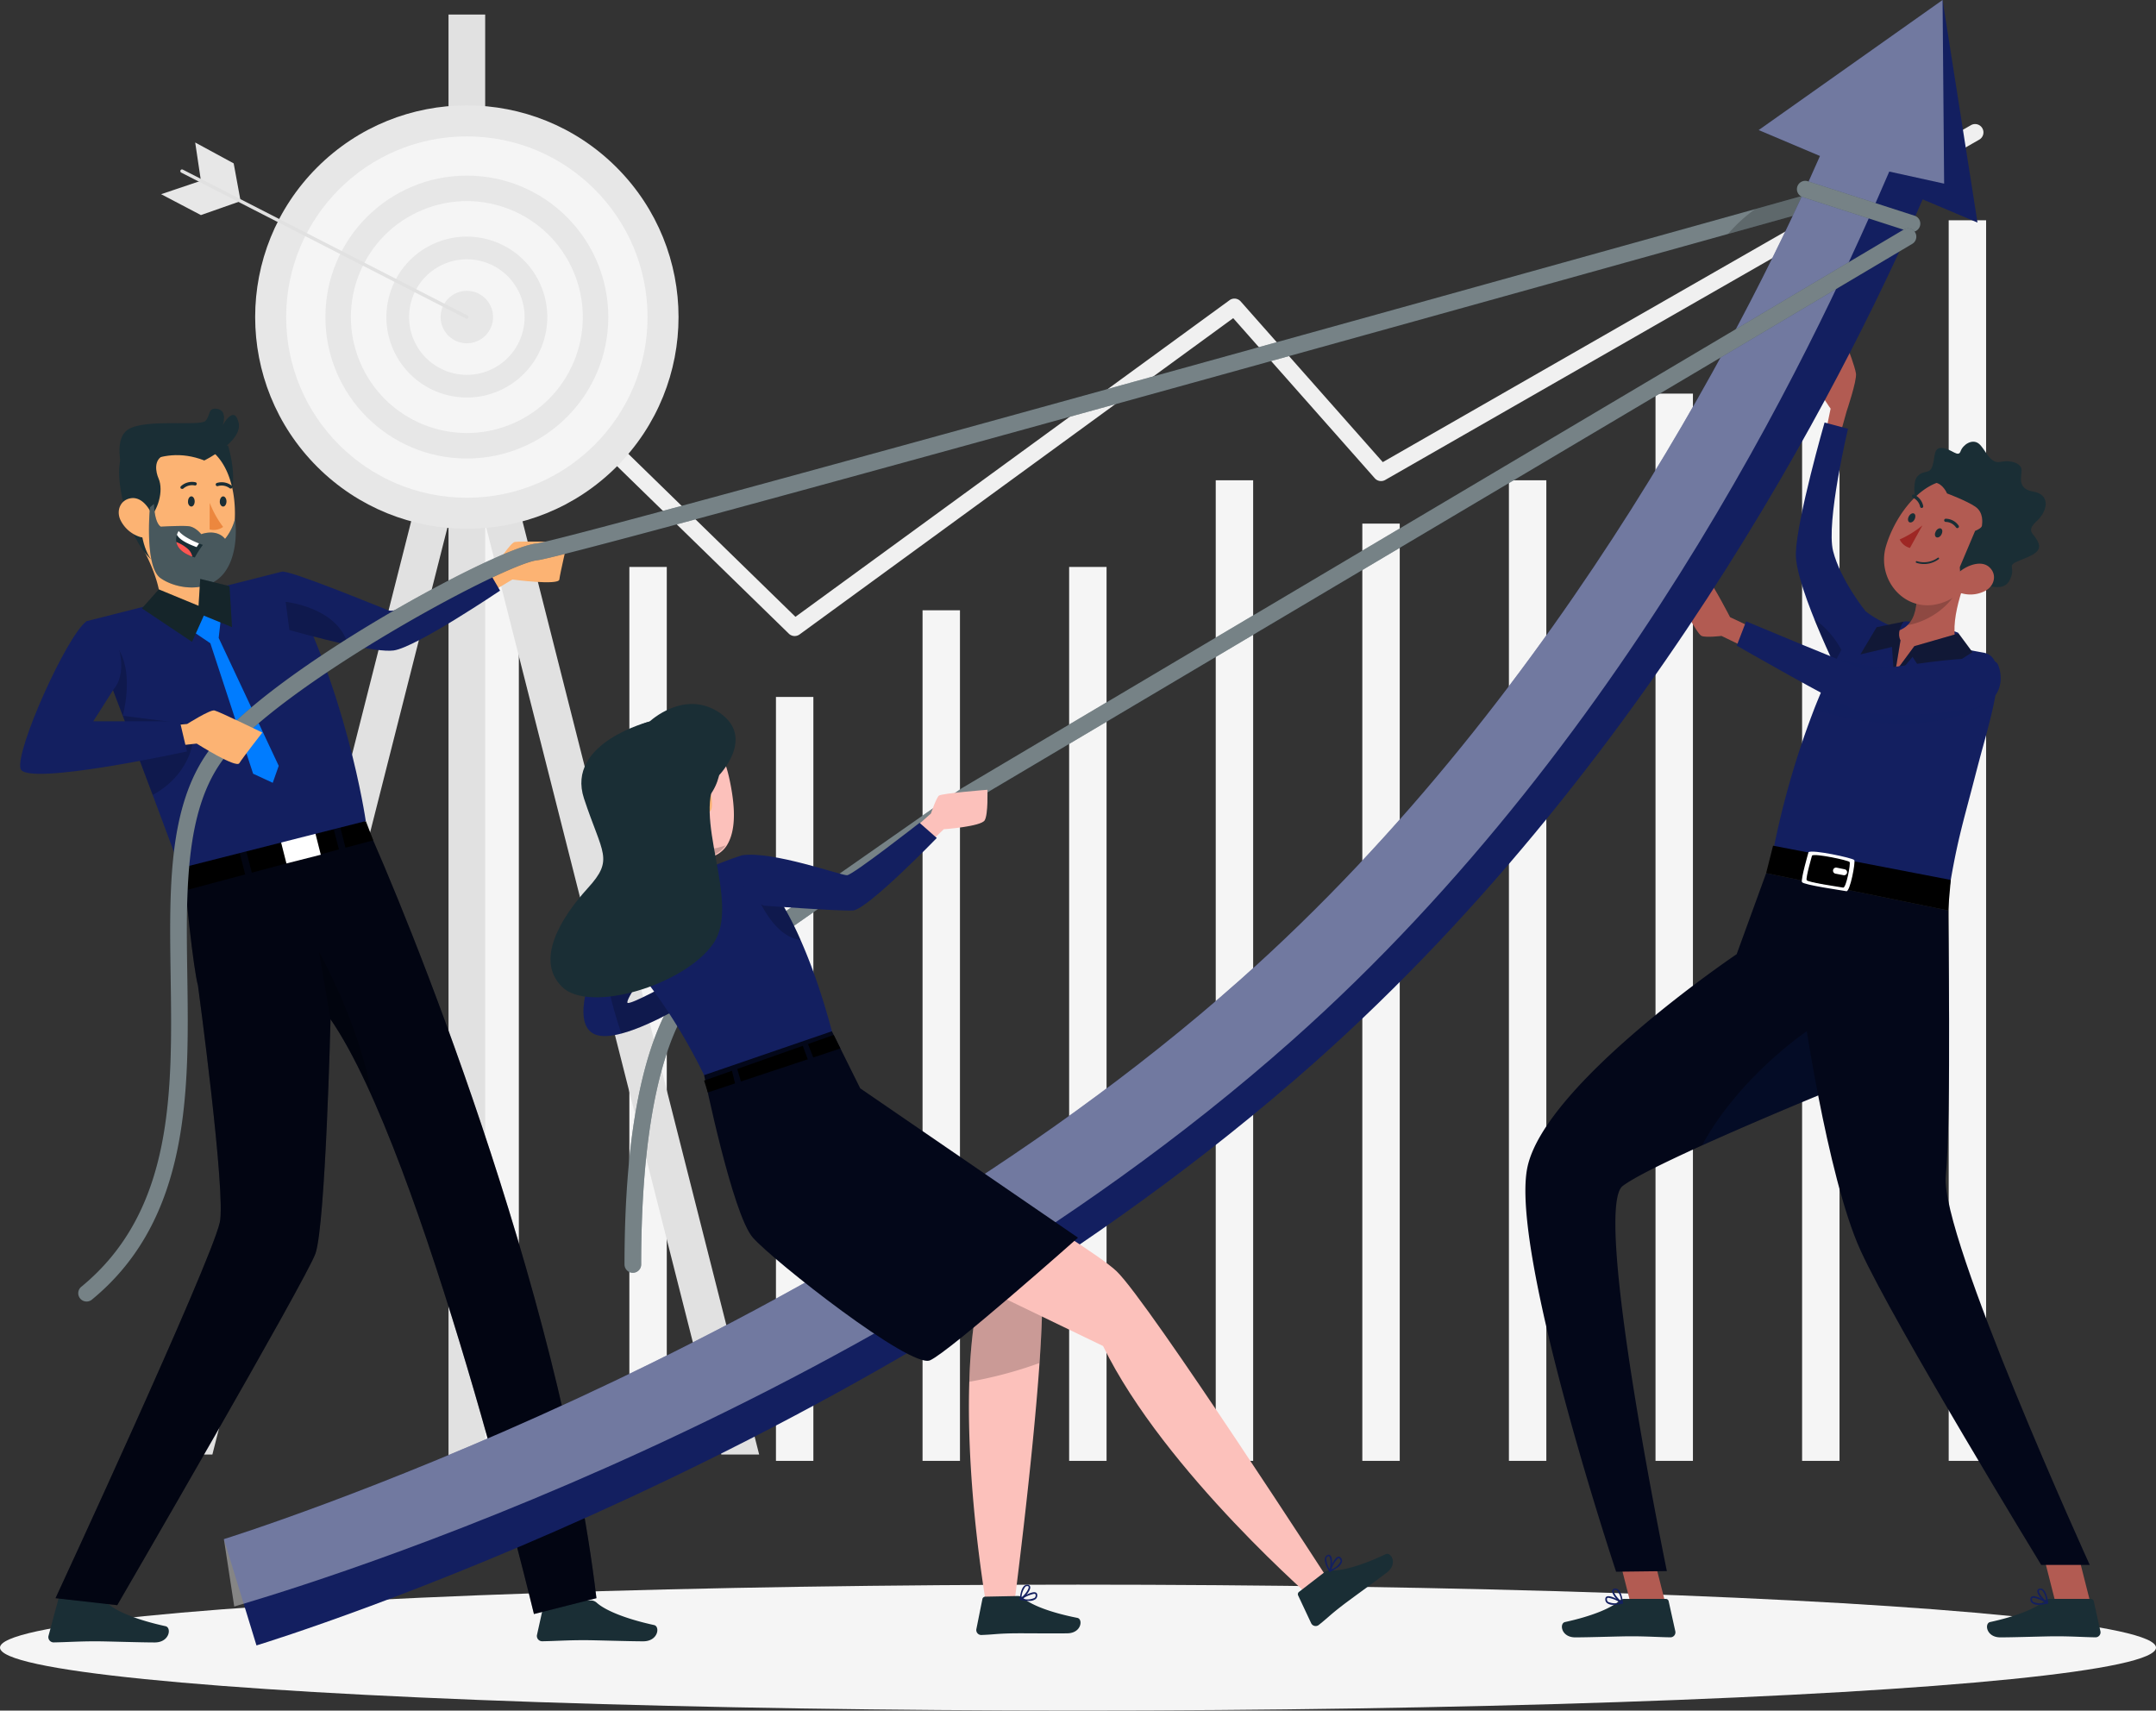 <svg id="b8e88644-6db7-49f9-aef0-d32bf9d4eb87" data-name="Layer 1" xmlns="http://www.w3.org/2000/svg" viewBox="0 0 1280 1015.553"><rect x="0" y="0" width="1280" height="1015.553" fill="#333333" stroke="none"/><defs><style>.aed38c3f-33b3-4e77-8cc8-78fb73ffd819{fill:#f5f5f5;}.f77b6777-03da-4096-8889-339c913bd5ee{fill:#f0f0f0;}.ba031754-4f5d-48a4-ac26-cba7591014e6{fill:#e1e1e1;}.b7a5da32-e3a6-4519-9fd0-d9f22b072111{fill:#e7e7e7;}.adf7a00e-9731-4dda-aa9a-d894f5f9a197{fill:none;stroke:#e1e1e1;stroke-linecap:round;stroke-linejoin:round;stroke-width:2px;}.ed0f4da8-a0a4-4c0d-8175-bf1b84970e23{fill:#fcb373;}.bc94ee4f-440c-4a55-811c-be75ff539230{fill:#1a2e35;}.a31d119b-bd56-40b1-b4cf-8518089f81a8{fill:#030719;}.a71c5eda-ed2f-434b-8ba6-2f87e471c9fe,.ac9fc8c9-1158-4c82-847c-128549b26614,.b0714559-764c-4c69-9855-0086c060515c,.bb27ff01-5c73-4587-b3a2-1943b3c195b9,.bc72f200-bf81-4dd7-9fd7-edf4b8ee5abb{opacity:0.2;}.a71c5eda-ed2f-434b-8ba6-2f87e471c9fe,.ac9fc8c9-1158-4c82-847c-128549b26614,.b002c951-969e-4458-a328-e4f1ab070c35,.bb27ff01-5c73-4587-b3a2-1943b3c195b9,.bbc146d2-5b39-4d6c-b9a8-f2b4cf5fbb3d,.e9548b18-9d81-4206-9a97-98a7f3a70c94{isolation:isolate;}.bbc146d2-5b39-4d6c-b9a8-f2b4cf5fbb3d{opacity:0.3;}.a71c5eda-ed2f-434b-8ba6-2f87e471c9fe,.ab93727a-5dfc-447a-abcd-eca8c1d47cb0{fill:#131f60;}.b002c951-969e-4458-a328-e4f1ab070c35,.b0714559-764c-4c69-9855-0086c060515c,.bf8de61d-4267-4f30-bad7-fe87fc86c544{fill:#fff;}.f94319a9-9cf4-4042-819d-893eb9e03314{fill:#ec873e;}.a1f220b0-ea79-4be1-b455-fd3d0ca19191{fill:#fd5652;}.a245e0c6-0922-4680-8783-def595d223ce{fill:#007cff;}.b002c951-969e-4458-a328-e4f1ab070c35,.e9548b18-9d81-4206-9a97-98a7f3a70c94{opacity:0.4;}.bb9cfc8d-f162-427b-ba15-5a3fa81c44e1{fill:#b25b52;}.bb27ff01-5c73-4587-b3a2-1943b3c195b9{fill:#0d1e5e;}.a782a673-b380-4645-b61b-d299d5ce4c42{fill:#9e2724;}.a859b123-8875-4b02-94a2-718cabbfca4e{fill:#151e44;}.aa6c4e9a-9385-4baf-872a-1fc3a8c0dc7e{fill:#fcc1bb;}</style></defs><rect class="aed38c3f-33b3-4e77-8cc8-78fb73ffd819" x="285.824" y="259.413" width="22.213" height="607.889"/><rect class="aed38c3f-33b3-4e77-8cc8-78fb73ffd819" x="373.649" y="336.593" width="22.214" height="530.709"/><rect class="aed38c3f-33b3-4e77-8cc8-78fb73ffd819" x="460.679" y="413.773" width="22.214" height="453.529"/><rect class="aed38c3f-33b3-4e77-8cc8-78fb73ffd819" x="547.71" y="362.319" width="22.214" height="504.982"/><rect class="aed38c3f-33b3-4e77-8cc8-78fb73ffd819" x="634.741" y="336.593" width="22.214" height="530.709"/><rect class="aed38c3f-33b3-4e77-8cc8-78fb73ffd819" x="721.771" y="285.139" width="22.214" height="582.162"/><rect class="aed38c3f-33b3-4e77-8cc8-78fb73ffd819" x="808.802" y="310.866" width="22.214" height="556.435"/><rect class="aed38c3f-33b3-4e77-8cc8-78fb73ffd819" x="895.833" y="285.139" width="22.214" height="582.162"/><rect class="aed38c3f-33b3-4e77-8cc8-78fb73ffd819" x="982.863" y="233.686" width="22.214" height="633.616"/><rect class="aed38c3f-33b3-4e77-8cc8-78fb73ffd819" x="1069.894" y="182.232" width="22.214" height="685.069"/><rect class="aed38c3f-33b3-4e77-8cc8-78fb73ffd819" x="1156.925" y="130.779" width="22.214" height="736.522"/><path class="f77b6777-03da-4096-8889-339c913bd5ee" d="M481.788,457.926a4.956,4.956,0,0,1-3.459-1.406L292.366,275.189A4.951,4.951,0,1,1,299.28,268.101L482.249,446.51,739.96,258.547a4.945,4.945,0,0,1,6.626.72l84.361,95.406,349.23-200.069a4.952,4.952,0,0,1,4.922,8.594L832.37,365.27a4.96,4.96,0,0,1-6.17-1.017l-84.046-95.049L484.703,456.975A4.93,4.93,0,0,1,481.788,457.926Z" transform="translate(-10 -80.315)"/><polygon class="ba031754-4f5d-48a4-ac26-cba7591014e6" points="450.704 863.529 288.398 223.437 296.506 191.46 288.053 191.46 288.053 8.644 266.276 8.644 266.276 191.46 257.824 191.46 265.932 223.437 103.626 863.529 126.092 863.529 266.276 310.678 266.276 866.889 288.053 866.889 288.053 310.678 428.237 863.529 450.704 863.529"/><circle class="b7a5da32-e3a6-4519-9fd0-d9f22b072111" cx="287.165" cy="268.554" r="125.676" transform="translate(-115.788 201.399) rotate(-45)"/><circle class="aed38c3f-33b3-4e77-8cc8-78fb73ffd819" cx="277.165" cy="188.24" r="107.271"/><circle class="b7a5da32-e3a6-4519-9fd0-d9f22b072111" cx="277.165" cy="188.24" r="83.979"/><circle class="aed38c3f-33b3-4e77-8cc8-78fb73ffd819" cx="287.165" cy="268.554" r="68.834" transform="translate(-90.912 50.021) rotate(-22.5)"/><circle class="b7a5da32-e3a6-4519-9fd0-d9f22b072111" cx="287.165" cy="268.554" r="47.765" transform="translate(-50.182 406.022) rotate(-76.718)"/><circle class="aed38c3f-33b3-4e77-8cc8-78fb73ffd819" cx="287.165" cy="268.554" r="34.295" transform="translate(-90.912 50.021) rotate(-22.5)"/><path class="b7a5da32-e3a6-4519-9fd0-d9f22b072111" d="M302.725,268.554A15.56,15.56,0,1,1,287.165,252.994,15.56,15.56,0,0,1,302.725,268.554Z" transform="translate(-10 -80.315)"/><polygon class="b7a5da32-e3a6-4519-9fd0-d9f22b072111" points="115.889 84.6 119.279 107.328 95.648 115.287 119.279 127.692 142.847 119.406 138.741 97.005 115.889 84.6"/><line class="adf7a00e-9731-4dda-aa9a-d894f5f9a197" x1="277.165" y1="188.24" x2="108.054" y2="101.575"/><ellipse id="aff27381-3ea9-4103-8a01-147c83a09d36" data-name="&lt;Path&gt;" class="aed38c3f-33b3-4e77-8cc8-78fb73ffd819" cx="640" cy="978.176" rx="640" ry="37.377"/><g id="b803b33a-13d0-4328-92ca-3664a835c615" data-name="&lt;Group&gt;"><path class="ed0f4da8-a0a4-4c0d-8175-bf1b84970e23" d="M281.573,429.086l22.635-12.924s8.705-13.45,11.317-14.062,31.34,0,31.34,0-4.353,18.592-4.788,22.266-27.858,0-27.858,0l-22.199,13.25Z" transform="translate(-10 -80.315)"/><path class="bc94ee4f-440c-4a55-811c-be75ff539230" d="M70.672,1031.167l-23.713-4.73a1.87,1.87,0,0,0-1.816,1.463l-6.369,23.7a3.144,3.144,0,0,0,3.117,3.794c8.374-.136,14.472-.65,24.987-.65,6.477,0,26.017.678,34.96.678s10.109-8.835,6.45-9.648c-16.423-3.577-28.781-8.537-34.038-13.253A5.148,5.148,0,0,0,70.672,1031.167Z" transform="translate(-10 -80.315)"/><path class="bc94ee4f-440c-4a55-811c-be75ff539230" d="M360.704,1030.49H334.823a1.87,1.87,0,0,0-1.816,1.464l-4.201,18.971a3.145,3.145,0,0,0,3.117,3.794c8.374-.135,14.472-.65,24.987-.65,6.477,0,26.017.678,34.961.678,8.943,0,10.109-8.835,6.45-9.648-16.423-3.577-28.781-8.537-34.039-13.252A5.149,5.149,0,0,0,360.704,1030.49Z" transform="translate(-10 -80.315)"/><path class="a31d119b-bd56-40b1-b4cf-8518089f81a8" d="M116.334,594.492,225.941,566.699c24.853,54.266,116.069,277.08,138.163,462.448l-37.106,9.409s-65.665-273.381-120.756-353.136c0,0-2.955,121.36-8.923,139.011-4.913,14.529-117.715,208.863-117.715,208.863l-36.63-4.155s91.915-198.371,97.515-223.075c3.819-16.846-12.934-140.486-12.934-140.486-2.969-11.047-7.362-56.688-7.362-56.688S116.886,596.766,116.334,594.492Z" transform="translate(-10 -80.315)"/><path class="ac9fc8c9-1158-4c82-847c-128549b26614" d="M206.254,685.427c8.124,11.751,16.254,26.94,24.266,44.312-7.57-42.716-31.107-84.087-31.107-84.087Z" transform="translate(-10 -80.315)"/><path class="bbc146d2-5b39-4d6c-b9a8-f2b4cf5fbb3d" d="M116.334,594.492,225.941,566.699c24.853,54.266,116.069,277.08,138.163,462.448l-37.106,9.409s-65.665-273.381-120.756-353.136c0,0-2.955,121.36-8.923,139.011-4.913,14.529-117.715,208.863-117.715,208.863l-36.63-4.155s91.915-198.371,97.515-223.075c3.819-16.846-12.934-140.486-12.934-140.486-2.969-11.047-7.362-56.688-7.362-56.688S116.886,596.766,116.334,594.492Z" transform="translate(-10 -80.315)"/><path class="ab93727a-5dfc-447a-abcd-eca8c1d47cb0" d="M306.875,430.971s-49.974,33.735-63.146,35.517c-5.248.726-16.075-1.056-27.264-3.433-16.967-3.631-34.659-8.714-34.659-8.714l-2.212-16.735-2.344-17.891c3.961-1.32,55.653,19.937,63.376,22.974,7.724,3.037,57.666-26.539,57.666-26.539Z" transform="translate(-10 -80.315)"/><polygon points="142.329 506.457 145.564 519.132 110.179 528.573 106.878 515.435 142.329 506.457"/><polygon points="198.147 492.296 201.217 504.312 149.492 518.109 146.257 505.467 198.147 492.296"/><polygon points="221.583 498.898 205.112 503.288 202.075 491.306 217.193 487.477 221.583 498.898"/><rect class="bf8de61d-4267-4f30-bad7-fe87fc86c544" x="177.866" y="575.412" width="21.052" height="15.169" transform="translate(504.301 1021.488) rotate(165.771)"/><path class="ab93727a-5dfc-447a-abcd-eca8c1d47cb0" d="M227.159,567.759,116.845,595.75c-5.38-14.557-10.86-29.213-16.207-43.505-3.929-10.464-7.79-20.729-11.553-30.665q-1.436-3.812-2.872-7.526c-1.123-2.971-2.245-5.909-3.334-8.78q-3.663-9.655-7.064-18.584c-2.112-5.545-4.159-10.86-6.074-15.877q-1.484-3.862-2.871-7.526c-1.948-5.083-3.763-9.837-5.447-14.194L177.251,419.716C215.474,486.36,227.159,567.759,227.159,567.759Z" transform="translate(-10 -80.315)"/><path class="ed0f4da8-a0a4-4c0d-8175-bf1b84970e23" d="M103.495,446.269c11.929,5.686,33.922-4.375,33.922-4.375s7.299-8.054,2.943-11.622c-8.855,1.149-8.286-1.739-11.491-6.266a25.613,25.613,0,0,1-3.759-9.375,53.109,53.109,0,0,1-.913-5.593L89.506,396.585C97.401,409.327,109.635,433.457,103.495,446.269Z" transform="translate(-10 -80.315)"/><path class="ac9fc8c9-1158-4c82-847c-128549b26614" d="M100.082,407.959c6.254,16.678,21.654,17.156,28.787,16.046a25.613,25.613,0,0,1-3.759-9.375Z" transform="translate(-10 -80.315)"/><path class="bc94ee4f-440c-4a55-811c-be75ff539230" d="M145.371,344.824s9.061,27.402-4.03,40.76c-13.09,13.359-21.995-39.006-21.995-39.006Z" transform="translate(-10 -80.315)"/><path class="ed0f4da8-a0a4-4c0d-8175-bf1b84970e23" d="M101.797,415.312c9.015,9.18,21.293,9.898,30.997,4.908a28.84,28.84,0,0,0,13.981-15.976,29.312,29.312,0,0,0,.891-2.93c4.425-18.439,1.649-48.904-18.444-57.083A28.084,28.084,0,0,0,90.497,372.27C91.682,392.747,91.414,404.842,101.797,415.312Z" transform="translate(-10 -80.315)"/><path class="bc94ee4f-440c-4a55-811c-be75ff539230" d="M121.62,378.026c-.117,1.655.869,3.018,1.979,3.017,1.109-.001,1.971-1.366,1.982-3.028.012-1.663-.896-3.021-1.978-3.018C122.521,375,121.634,376.337,121.62,378.026Z" transform="translate(-10 -80.315)"/><path class="bc94ee4f-440c-4a55-811c-be75ff539230" d="M140.498,378.039c-.117,1.655.896,3.02,1.979,3.017,1.083-.003,1.971-1.366,1.983-3.028s-.896-3.02-1.979-3.018C141.399,375.013,140.505,376.455,140.498,378.039Z" transform="translate(-10 -80.315)"/><path class="f94319a9-9cf4-4042-819d-893eb9e03314" d="M134.5,378.856a59.429,59.429,0,0,0,7.968,14.292,9.665,9.665,0,0,1-8.026,1.493Z" transform="translate(-10 -80.315)"/><path class="bc94ee4f-440c-4a55-811c-be75ff539230" d="M147.401,370.291a1.027,1.027,0,0,1-1.021-.09,7.903,7.903,0,0,0-6.958-1.323.975.975,0,1,1-.698-1.82l.004-.001a9.719,9.719,0,0,1,8.793,1.554.975.975,0,0,1,.255,1.354l-.014.019A1.517,1.517,0,0,1,147.401,370.291Z" transform="translate(-10 -80.315)"/><path class="bc94ee4f-440c-4a55-811c-be75ff539230" d="M117.911,370.517a.947.947,0,0,1-.548-.188.975.975,0,0,1,.074-1.376l.016-.014a9.718,9.718,0,0,1,8.654-2.306.974.974,0,0,1,.67,1.204l-0.0.002a1.001,1.001,0,0,1-1.207.67h0a7.902,7.902,0,0,0-6.826,1.934A.998.998,0,0,1,117.911,370.517Z" transform="translate(-10 -80.315)"/><path class="bc94ee4f-440c-4a55-811c-be75ff539230" d="M105.562,346.696l1.967,3.802c-6.663,2.529-4.957,10.319-3.424,13.812,3.272,7.458-.483,19.441-6.09,24.412,0,0-.336-3.282-3.075-2.372-2.74.911-1.168,18.01,4.632,25.929,0,0-8.539-7.008-14.01-24.779C80.502,371.065,79.318,357.225,82.435,350.629Z" transform="translate(-10 -80.315)"/><path class="ed0f4da8-a0a4-4c0d-8175-bf1b84970e23" d="M81.526,389.079a19.518,19.518,0,0,0,11.178,9.875c6.485,2.182,10.082-3.541,8.594-9.856-1.376-5.599-6.376-13.669-13.044-13.047C81.587,376.674,78.81,383.346,81.526,389.079Z" transform="translate(-10 -80.315)"/><path class="bc94ee4f-440c-4a55-811c-be75ff539230" d="M105.344,423.563c9.72,6.809,28.619,9.01,37.902-3.322,9.283-12.332,6.301-32.065,6.301-32.065a30.762,30.762,0,0,1-5.93,12.067c-5.207-6.301-14.152-2.764-14.152-2.764s-3.277-4.34-7.598-4.768c-4.32-.428-16.394.293-16.394.293-3.917-2.456-4.06-13.495-4.06-13.495l-2.377,1.973S95.625,416.754,105.344,423.563Z" transform="translate(-10 -80.315)"/><path class="bc94ee4f-440c-4a55-811c-be75ff539230" d="M131.295,353.688s22.986-11.212,20.364-22.419-9.453,1.562-9.453,1.562,3.108-8.522-2.967-9.715c-6.075-1.192-4.066,3.879-7.338,7.149-3.273,3.27-35.312-1.481-45.655,4.905s-2.428,28.562-2.428,28.562S103.203,342.737,131.295,353.688Z" transform="translate(-10 -80.315)"/><path class="b0714559-764c-4c69-9855-0086c060515c" d="M105.344,423.563c9.72,6.809,28.619,9.01,37.902-3.322,9.283-12.332,6.301-32.065,6.301-32.065a30.762,30.762,0,0,1-5.93,12.067c-5.207-6.301-14.152-2.764-14.152-2.764s-3.277-4.34-7.598-4.768c-4.32-.428-16.394.293-16.394.293-3.917-2.456-4.06-13.495-4.06-13.495l-2.377,1.973S95.625,416.754,105.344,423.563Z" transform="translate(-10 -80.315)"/><path class="bc94ee4f-440c-4a55-811c-be75ff539230" d="M130.448,403.813a61.334,61.334,0,0,0-4.788,7.485c-.497-.165-.993-.33-1.479-.521-6.675-2.405-8.978-5.726-9.505-8.678a9.153,9.153,0,0,1,.36-4.316,8.867,8.867,0,0,1,1.03-2.254c2.777,3.389,8.827,6.11,12.119,7.428C129.558,403.524,130.448,403.813,130.448,403.813Z" transform="translate(-10 -80.315)"/><path class="bf8de61d-4267-4f30-bad7-fe87fc86c544" d="M128.185,402.958l-1.469,2.17c-6.282-2.28-10.399-4.729-11.681-7.344a8.867,8.867,0,0,1,1.03-2.254C118.842,398.919,124.893,401.64,128.185,402.958Z" transform="translate(-10 -80.315)"/><path class="a1f220b0-ea79-4be1-b455-fd3d0ca19191" d="M124.181,410.778c-6.675-2.405-8.978-5.726-9.505-8.678a22.838,22.838,0,0,1,6.883,4.139A8.558,8.558,0,0,1,124.181,410.778Z" transform="translate(-10 -80.315)"/><polygon class="a245e0c6-0922-4680-8783-def595d223ce" points="131.767 361.63 129.827 378.719 165.476 454.673 161.924 464.743 150.269 459.34 124.881 381.901 106.181 369.232 119.781 361.789 131.767 361.63"/><polygon class="bc94ee4f-440c-4a55-811c-be75ff539230" points="94.289 349.924 117.888 359.674 118.869 343.691 136.256 347.992 137.733 372.324 120.988 365.477 114.011 381.062 84.258 361.178 94.289 349.924"/><polygon class="bc72f200-bf81-4dd7-9fd7-edf4b8ee5abb" points="94.289 349.924 117.888 359.674 118.869 343.691 136.256 347.992 137.733 372.324 120.988 365.477 114.011 381.062 84.258 361.178 94.289 349.924"/><path class="ac9fc8c9-1158-4c82-847c-128549b26614" d="M82.879,505.274q-3.663-9.655-7.064-18.584c-2.112-5.545-4.159-10.86-6.074-15.877q-1.484-3.862-2.871-7.526c3.466-1.617,11.719-.649,14.051,3.398C89.506,481.579,82.879,505.274,82.879,505.274Z" transform="translate(-10 -80.315)"/><path class="ac9fc8c9-1158-4c82-847c-128549b26614" d="M124.239,522.042s-2.542,18.881-23.601,30.203c-3.929-10.464-7.79-20.729-11.553-30.665q-1.436-3.812-2.872-7.526c-1.123-2.971-2.245-5.909-3.334-8.78l38.224,4.852Z" transform="translate(-10 -80.315)"/><path class="ac9fc8c9-1158-4c82-847c-128549b26614" d="M216.466,463.056c-16.967-3.631-34.659-8.714-34.659-8.714l-2.212-16.735S210.787,440.94,216.466,463.056Z" transform="translate(-10 -80.315)"/><path class="bc94ee4f-440c-4a55-811c-be75ff539230" d="M61.427,853.032a4.95,4.95,0,0,1-3.144-8.777c55.081-45.222,54.027-116.114,53.007-184.674-.769-51.695-1.496-100.525,22.813-133.746,34.138-46.657,171.422-120.694,194.178-122.807,16.249-1.626,512.619-139.572,772.811-212.288a4.952,4.952,0,1,1,2.666,9.538c-30.784,8.602-754.162,210.716-774.562,212.61-19.581,1.818-155.474,75.566-187.103,118.793-22.348,30.543-21.646,77.76-20.903,127.75,1.006,67.603,2.145,144.225-56.626,192.475A4.92,4.92,0,0,1,61.427,853.032Z" transform="translate(-10 -80.315)"/><g class="e9548b18-9d81-4206-9a97-98a7f3a70c94"><path class="bf8de61d-4267-4f30-bad7-fe87fc86c544" d="M1103.768,200.275c-5.183,1.452-30.037,8.384-67.865,18.947C849.238,271.309,346.155,411.331,329.189,412.883c-19.575,1.815-155.471,75.557-187.093,118.798-22.347,30.533-21.653,77.768-20.894,127.743.991,67.602,2.146,144.247-56.642,192.473a4.879,4.879,0,0,1-3.136,1.122,4.939,4.939,0,0,1-3.135-8.78c55.091-45.222,54.035-116.091,53.012-184.65-.792-51.691-1.518-100.544,22.809-133.751C168.239,479.164,305.522,405.126,328.265,403.013c15.316-1.518,455.056-123.584,723.812-198.579q25.647-7.179,49.018-13.699a4.953,4.953,0,0,1,2.673,9.539Z" transform="translate(-10 -80.315)"/></g><path class="ac9fc8c9-1158-4c82-847c-128549b26614" d="M1103.768,200.275c-5.183,1.452-30.037,8.384-67.865,18.947a88.421,88.421,0,0,1,16.174-14.788q25.647-7.179,49.018-13.699a4.953,4.953,0,0,1,2.673,9.539Z" transform="translate(-10 -80.315)"/><path class="ed0f4da8-a0a4-4c0d-8175-bf1b84970e23" d="M95.152,512.39l25.966-2.261s13.536-8.57,16.165-8.033c2.628.537,28.462,13.12,28.462,13.12s-11.737,15.062-13.669,18.216c-1.933,3.154-25.299-11.662-25.299-11.662l-25.707,2.739Z" transform="translate(-10 -80.315)"/><path class="ab93727a-5dfc-447a-abcd-eca8c1d47cb0" d="M61.44,449.079c-11.792,8.437-42.501,77.044-39.243,87.655,3.259,10.611,98.799-10.297,98.799-10.297l-4.217-17.876H65.371l12.226-19.248s7.53-7.335,2.896-24.372C77.156,452.671,61.44,449.079,61.44,449.079Z" transform="translate(-10 -80.315)"/></g><g id="f46b92d8-0c1d-4818-9881-f0618adbb29f" data-name="&lt;Group&gt;"><path class="bb9cfc8d-f162-427b-ba15-5a3fa81c44e1" d="M1056.694,455.977l-19.567-9.257s-9.784-18.965-12.794-21.976c-3.01-3.01-16.933,8.742-16.933,10.768,0,2.026,10.16,21.218,12.794,22.346s11.854,0,11.854,0l18.627,9.021Z" transform="translate(-10 -80.315)"/><path class="bb9cfc8d-f162-427b-ba15-5a3fa81c44e1" d="M1102.398,338.59l3.918-14.038s6.203-18.282,5.55-22.526-4.71-14.68-4.71-14.68-17.163,20.883-17.163,23.494,6.825,12.079,6.825,12.079l-3.234,15.67Z" transform="translate(-10 -80.315)"/><path class="ab93727a-5dfc-447a-abcd-eca8c1d47cb0" d="M1117.464,443.07s-14.774-18.386-19.146-35.482,8.818-72.729,8.818-72.729l-13.906-3.705s-16.366,56.807-17.05,77.545,30.253,81.549,30.253,81.549Z" transform="translate(-10 -80.315)"/><path class="ac9fc8c9-1158-4c82-847c-128549b26614" d="M1108.524,481.255l-2.103,8.984s-10.636-20.942-19.319-42.454a54.023,54.023,0,0,1,19.5,26.109A43.524,43.524,0,0,1,1108.524,481.255Z" transform="translate(-10 -80.315)"/><path class="ab93727a-5dfc-447a-abcd-eca8c1d47cb0" d="M1195.777,483.269a80.12,80.12,0,0,1-1.412,11.417c-1.502,8.233-4.086,17.967-7.031,28.694-1.562,5.648-3.155,11.688-4.807,18.057-7.362,28.633-11.357,40.021-16.796,76.556l-104.468-24.787a502.84,502.84,0,0,1,25.689-91.609c3.065-7.872,6.489-15.774,10.215-23.556a239.549,239.549,0,0,1,20.311-34.973s16.886,15.443,69.976,24.697C1193.883,468.877,1196.108,474.466,1195.777,483.269Z" transform="translate(-10 -80.315)"/><path class="a71c5eda-ed2f-434b-8ba6-2f87e471c9fe" d="M1182.623,471.439c-.12,3.365,12.523,19.011,11.742,23.247-1.412.962-3.095,2.013-5.017,3.155-35.334,20.581-81.725,10.125-102.395,3.756,3.065-7.872,9.77-22.376,13.495-30.158l24.791,5.5S1165.827,467.713,1182.623,471.439Z" transform="translate(-10 -80.315)"/><path class="ab93727a-5dfc-447a-abcd-eca8c1d47cb0" d="M1140.135,449.39c3.789-1.442,34.963,6.314,32.648,6.981-2.316.666-13.914,36.305-30.185,33.631S1126.604,454.54,1140.135,449.39Z" transform="translate(-10 -80.315)"/><polygon class="bb9cfc8d-f162-427b-ba15-5a3fa81c44e1" points="989.077 953.175 969.459 957.415 958.014 912.314 977.657 908.069 989.077 953.175"/><path class="bc94ee4f-440c-4a55-811c-be75ff539230" d="M974.567,1029.551H998.954a1.762,1.762,0,0,1,1.711,1.379l3.958,17.875a2.963,2.963,0,0,1-2.937,3.575c-7.89-.128-13.636-.613-23.544-.613-6.103,0-24.514.638-32.941.638-8.427,0-9.525-8.325-6.077-9.091,15.474-3.371,27.119-8.044,32.073-12.487A4.851,4.851,0,0,1,974.567,1029.551Z" transform="translate(-10 -80.315)"/><path class="ab93727a-5dfc-447a-abcd-eca8c1d47cb0" d="M967.928,1033.075a6.002,6.002,0,0,1-3.856-1.022,2.809,2.809,0,0,1-.996-2.554,1.43,1.43,0,0,1,.817-1.328c2.222-1.149,8.708,2.834,9.423,3.294a.435.435,0,0,1,.23.46.486.486,0,0,1-.358.408A24.03,24.03,0,0,1,967.928,1033.075Zm-2.988-4.162a1.101,1.101,0,0,0-.613.127c-.128,0-.281.179-.307.562a1.967,1.967,0,0,0,.639,1.711,9.755,9.755,0,0,0,7.15.357A19.487,19.487,0,0,0,964.94,1028.912Z" transform="translate(-10 -80.315)"/><path class="ab93727a-5dfc-447a-abcd-eca8c1d47cb0" d="M973.06,1032.36h-.23c-2.068-1.124-6.078-5.542-5.669-7.661a1.558,1.558,0,0,1,1.532-1.252,2.553,2.553,0,0,1,2.017.613c2.324,1.889,2.809,7.661,2.835,7.942a.512.512,0,0,1-.23.434A.436.436,0,0,1,973.06,1032.36Zm-4.035-8.146h-.23c-.613,0-.664.357-.689.485-.255,1.302,2.298,4.647,4.366,6.205a11.262,11.262,0,0,0-2.375-6.282A1.633,1.633,0,0,0,969.026,1024.214Z" transform="translate(-10 -80.315)"/><path class="a31d119b-bd56-40b1-b4cf-8518089f81a8" d="M1166.572,620.848s-16.915,80.732-56.546,102.425a42.164,42.164,0,0,1-14.662,4.958s-40.171,16.405-74.904,32.119c-21.123,9.555-40.231,18.869-47.082,24.067-18.088,13.791,26.23,228.647,26.23,228.647l-30.136.36S906.137,823.144,916.833,773.209c10.696-49.936,124.209-126.402,124.209-126.402l17.517-48.103Z" transform="translate(-10 -80.315)"/><path class="bb27ff01-5c73-4587-b3a2-1943b3c195b9" d="M1110.026,723.273a42.164,42.164,0,0,1-14.662,4.958s-40.171,16.405-74.904,32.119c22.354-41.072,62.194-67.783,62.194-67.783Z" transform="translate(-10 -80.315)"/><polygon class="bb9cfc8d-f162-427b-ba15-5a3fa81c44e1" points="1241.46 953.175 1221.842 957.415 1210.397 912.314 1230.04 908.069 1241.46 953.175"/><path class="bc94ee4f-440c-4a55-811c-be75ff539230" d="M1226.95,1029.551h24.387a1.762,1.762,0,0,1,1.711,1.379l3.958,17.875a2.963,2.963,0,0,1-2.937,3.575c-7.891-.128-13.636-.613-23.544-.613-6.103,0-24.514.638-32.941.638-8.427,0-9.525-8.325-6.078-9.091,15.475-3.371,27.119-8.044,32.073-12.487A4.852,4.852,0,0,1,1226.95,1029.551Z" transform="translate(-10 -80.315)"/><path class="ab93727a-5dfc-447a-abcd-eca8c1d47cb0" d="M1220.311,1033.075a6.001,6.001,0,0,1-3.856-1.022,2.808,2.808,0,0,1-.996-2.554,1.43,1.43,0,0,1,.817-1.328c2.221-1.149,8.708,2.834,9.423,3.294a.434.434,0,0,1,.23.46.485.485,0,0,1-.357.408A24.036,24.036,0,0,1,1220.311,1033.075Zm-2.988-4.162a1.102,1.102,0,0,0-.613.127c-.127,0-.281.179-.306.562a1.968,1.968,0,0,0,.638,1.711,9.755,9.755,0,0,0,7.15.357A19.489,19.489,0,0,0,1217.323,1028.912Z" transform="translate(-10 -80.315)"/><path class="ab93727a-5dfc-447a-abcd-eca8c1d47cb0" d="M1225.443,1032.36h-.23c-2.068-1.124-6.078-5.542-5.669-7.661a1.558,1.558,0,0,1,1.532-1.252,2.553,2.553,0,0,1,2.017.613c2.324,1.889,2.809,7.661,2.834,7.942a.512.512,0,0,1-.23.434A.436.436,0,0,1,1225.443,1032.36Zm-4.035-8.146h-.23c-.613,0-.663.357-.689.485-.255,1.302,2.298,4.647,4.367,6.205a11.262,11.262,0,0,0-2.375-6.282A1.632,1.632,0,0,0,1221.409,1024.214Z" transform="translate(-10 -80.315)"/><path class="bb9cfc8d-f162-427b-ba15-5a3fa81c44e1" d="M1173.346,466.504c-4.929,3.181-27.576,2.033-27.576,2.033l-10.68,11.493-1.005-19.038s-7.105-2.963-5.176-5.013c6.444 0,10.769-1.746,13.668-4.582,4.596-4.497,5.498-11.698,5.437-18.877-.013-.08.004-.181-.008-.26l.028-.021,19.388-9.929,13.374-6.882C1174.616,429.084,1165.602,454.593,1173.346,466.504Z" transform="translate(-10 -80.315)"/><path class="ac9fc8c9-1158-4c82-847c-128549b26614" d="M1173.911,426.924c-6.417,16.179-23.187,23.408-31.333,24.473,4.596-4.497,5.498-11.698,5.437-18.877a.956.956,0,0,0,.02-.281l19.388-9.929C1167.399,424.972,1174.888,424.445,1173.911,426.924Z" transform="translate(-10 -80.315)"/><path class="bc94ee4f-440c-4a55-811c-be75ff539230" d="M1186.212,426.249s12.596,6.734,16.789-1.279c4.192-8.013-1.778-8.346,4.365-11.185s14.955-4.835,12.942-10.811c-2.014-5.975-8.236-6.703-1.308-13.083,6.927-6.38,8.466-15.941-1.91-17.74-10.375-1.799-6.413-9.787-6.946-13.318-.533-3.532-6.343-5.605-12.648-4.289s-8.935-8.011-12.82-10.926c-3.885-2.914-9.288.68-10.694,4.615s-5.143-1.316-10.714-1.958c-5.57-.641-4.237,5.177-5.976,10.626s-5.111,1.9-9.072,6.388C1144.259,367.778,1143.902,398.42,1186.212,426.249Z" transform="translate(-10 -80.315)"/><path class="bb9cfc8d-f162-427b-ba15-5a3fa81c44e1" d="M1191.69,407.44c-9.446,14.863-14.828,24.664-25.456,29.47a31.64,31.64,0,0,1-4.436,1.644c-20.671,6.078-37.685-13.823-32.234-33.519A65.35,65.35,0,0,1,1133.515,394.676c7.374-15.496,21.627-31.349,38.609-29.257A27.198,27.198,0,0,1,1191.69,407.44Z" transform="translate(-10 -80.315)"/><path class="bc94ee4f-440c-4a55-811c-be75ff539230" d="M1162.618,397.615c-.683,1.457-2.161,2.146-3.1,1.621-.938-.524-1.024-2.087-.249-3.501.775-1.413,2.184-2.135,3.1-1.621C1163.284,394.628,1163.404,396.178,1162.618,397.615Z" transform="translate(-10 -80.315)"/><path class="bc94ee4f-440c-4a55-811c-be75ff539230" d="M1146.627,388.712c-.683,1.457-2.185,2.135-3.1,1.621s-1.024-2.087-.249-3.501c.775-1.413,2.184-2.135,3.1-1.621C1147.293,385.725,1147.369,387.368,1146.627,388.712Z" transform="translate(-10 -80.315)"/><path class="a782a673-b380-4645-b61b-d299d5ce4c42" d="M1151.32,392.237a57.637,57.637,0,0,1-13.496,8.34,9.372,9.372,0,0,0,6.092,5.054Z" transform="translate(-10 -80.315)"/><path class="bc94ee4f-440c-4a55-811c-be75ff539230" d="M1172.187,393.851a.995.995,0,0,1-.915-.388,7.661,7.661,0,0,0-6.024-3.298.945.945,0,1,1-.101-1.887h.005a9.424,9.424,0,0,1,7.648,4.058.946.946,0,0,1-.169,1.326l-.018.014A1.47,1.47,0,0,1,1172.187,393.851Z" transform="translate(-10 -80.315)"/><path class="bc94ee4f-440c-4a55-811c-be75ff539230" d="M1147.756,414.462h0a14.579,14.579,0,0,0,13.28-2.202.511.511,0,0,0,.057-.71.486.486,0,0,0-.681-.082c-.01.008-.02.016-.029.024a13.968,13.968,0,0,1-12.34,1.988.485.485,0,0,0-.619.296.395.395,0,0,0-.015.052.485.485,0,0,0,.296.619A.457.457,0,0,0,1147.756,414.462Z" transform="translate(-10 -80.315)"/><path class="bc94ee4f-440c-4a55-811c-be75ff539230" d="M1145.201,375.023a.918.918,0,0,1-.043-.56.945.945,0,0,1,1.253-.464l.018.009a9.423,9.423,0,0,1,5.385,6.811.945.945,0,0,1-.813,1.061l-.002 0a.97.97,0,0,1-1.061-.815h0a7.661,7.661,0,0,0-4.351-5.328A.97.97,0,0,1,1145.201,375.023Z" transform="translate(-10 -80.315)"/><path class="bc94ee4f-440c-4a55-811c-be75ff539230" d="M1158.727,366.803c4.809.595,7.199,6.456,7.199,6.456s11.768,4.398,16.828,7.885c5.06,3.487,4.089,9.725,3.904,11.312s-4.051,3.027-4.051,3.027-7.15,16.825-9.087,21.496l.977,15.529s19.011-10.625,30.277-34.073c11.266-23.448-35.71-44.065-35.71-44.065Z" transform="translate(-10 -80.315)"/><path class="bb9cfc8d-f162-427b-ba15-5a3fa81c44e1" d="M1188.873,430.955a18.921,18.921,0,0,1-14.377,1.554c-6.354-1.906-5.996-8.449-1.281-12.614,4.225-3.66,12.701-7.246,17.63-3.019C1195.773,421.103,1194.234,427.939,1188.873,430.955Z" transform="translate(-10 -80.315)"/><path class="a859b123-8875-4b02-94a2-718cabbfca4e" d="M1172.783,456.371l-26.251,7.553-11.313,15.324,3.09-18.765s-2.833-4.331,1.826-11.093l-15.98,3.293-9.637,16.131,18.747-4.419,1.315,18.732,10.909-12.871,8.953,14.112,26.584-16.869Z" transform="translate(-10 -80.315)"/><path class="ac9fc8c9-1158-4c82-847c-128549b26614" d="M1172.783,456.371l-26.251,7.553-11.313,15.324,3.09-18.765s-2.833-4.331,1.826-11.093l-15.98,3.293-9.637,16.131,18.747-4.419,1.315,18.732,10.909-12.871,8.953,14.112,26.584-16.869Z" transform="translate(-10 -80.315)"/><polygon points="1052.647 502.083 1048.546 518.387 1156.558 540.532 1158.157 522.41 1052.647 502.083"/><path class="bf8de61d-4267-4f30-bad7-fe87fc86c544" d="M1110.855,590.916c-.859-1.21-24.886-6.378-27.151-4.666,0,0-4.672,16.084-3.878,17.76.794,1.677,24.187,4.959,26.354,5.403C1108.348,609.857,1111.714,592.126,1110.855,590.916Zm-6.591,16.369c-1.781-.365-21.006-3.063-21.659-4.441-.653-1.378,3.186-14.596,3.186-14.596,1.861-1.407,21.607,2.84,22.313,3.835C1108.811,593.077,1106.044,607.649,1104.264,607.284Z" transform="translate(-10 -80.315)"/><path class="bf8de61d-4267-4f30-bad7-fe87fc86c544" d="M1105.171,596.408l-4.758-.975a1.779,1.779,0,0,0-2.063,1.237l-.022.073a1.78,1.78,0,0,0,1.376,2.254l4.779.902a1.779,1.779,0,0,0,.687-3.491Z" transform="translate(-10 -80.315)"/><path class="a31d119b-bd56-40b1-b4cf-8518089f81a8" d="M1166.558,620.846s2.069,122.187-1.358,157.774c-3.426,35.588,85.464,230.757,85.464,230.757h-28.832S1134.538,866.522,1114.519,822.543c-20.02-43.979-34.782-148.849-34.782-148.849Z" transform="translate(-10 -80.315)"/><path class="ab93727a-5dfc-447a-abcd-eca8c1d47cb0" d="M1196.141,474.77c-4.462-10.089-72.89,4.868-79.067,3.108-6.177-1.76-70.419-28.666-70.419-28.666l-5.56,14.412s57.607,33.035,70.19,38.207c12.584,5.172,63.025,2.701,75.794-2.859C1199.847,493.413,1198.754,480.678,1196.141,474.77Z" transform="translate(-10 -80.315)"/></g><path class="ab93727a-5dfc-447a-abcd-eca8c1d47cb0" d="M1184.021,212.439,1163.29,80.315l-109.19,77.229,36.4,15.38C1055.436,253.266,941.719,488.647,746.068,662.203,496.104,883.938,146.419,993,142.916,994.076l19.354,63.118C177.117,1052.641,528.92,943.075,789.877,711.591c207.942-184.459,324.883-427.752,361.577-512.913Z" transform="translate(-10 -80.315)"/><path class="b002c951-969e-4458-a328-e4f1ab070c35" d="M1164.216,189.333l-.926-109.019-109.19,77.229,36.4,15.38C1055.436,253.266,941.719,488.647,746.068,662.203,496.104,883.938,146.419,993,142.916,994.076l6.151,40.012C163.914,1029.535,515.716,929.872,776.673,698.388c207.942-184.459,318.281-431.052,354.975-516.214Z" transform="translate(-10 -80.315)"/><path class="bc94ee4f-440c-4a55-811c-be75ff539230" d="M1145.134,218.04a4.915,4.915,0,0,1-1.523-.242l-63.427-20.49a4.951,4.951,0,0,1,3.043-9.422l63.427,20.49a4.952,4.952,0,0,1-1.52,9.664Z" transform="translate(-10 -80.315)"/><g class="e9548b18-9d81-4206-9a97-98a7f3a70c94"><path class="bf8de61d-4267-4f30-bad7-fe87fc86c544" d="M1145.134,218.04a4.915,4.915,0,0,1-1.523-.242l-63.427-20.49a4.951,4.951,0,0,1,3.043-9.422l63.427,20.49a4.952,4.952,0,0,1-1.52,9.664Z" transform="translate(-10 -80.315)"/></g><path class="bc94ee4f-440c-4a55-811c-be75ff539230" d="M385.71,835.954a4.952,4.952,0,0,1-4.951-4.951c0-157.574,45.769-178.301,54.361-180.796L580.818,548.39c.102-.071.205-.138.311-.2l559.107-331.601a4.951,4.951,0,0,1,5.051,8.517L586.34,556.613,440.048,658.843a4.907,4.907,0,0,1-2.05.828c-.372.081-47.337,11.579-47.337,171.332A4.952,4.952,0,0,1,385.71,835.954Z" transform="translate(-10 -80.315)"/><g class="e9548b18-9d81-4206-9a97-98a7f3a70c94"><path class="bf8de61d-4267-4f30-bad7-fe87fc86c544" d="M385.71,835.954a4.952,4.952,0,0,1-4.951-4.951c0-157.574,45.769-178.301,54.361-180.796L580.818,548.39c.102-.071.205-.138.311-.2l559.107-331.601a4.951,4.951,0,0,1,5.051,8.517L586.34,556.613,440.048,658.843a4.907,4.907,0,0,1-2.05.828c-.372.081-47.337,11.579-47.337,171.332A4.952,4.952,0,0,1,385.71,835.954Z" transform="translate(-10 -80.315)"/></g><path class="ab93727a-5dfc-447a-abcd-eca8c1d47cb0" d="M423.726,672.429S398.276,688.834,378.933,693.918c-5.777,1.551-10.992,2.047-14.82.825-14.392-4.555-5.843-32.414,2.739-50.008,1.387-2.872,2.773-5.446,4.06-7.625l25.153,15.547s-15.25,21.753-13.501,23.04c1.749,1.32,25.251-11.751,26.539-12.18C410.423,663.088,423.726,672.429,423.726,672.429Z" transform="translate(-10 -80.315)"/><path class="ac9fc8c9-1158-4c82-847c-128549b26614" d="M423.726,672.429S398.276,688.834,378.933,693.918c-5.908-16.768-9.803-35.583-12.081-49.183,1.387-2.872,2.773-5.446,4.06-7.625l25.153,15.547s-15.25,21.753-13.501,23.04c1.749,1.32,25.251-11.751,26.539-12.18C410.423,663.088,423.726,672.429,423.726,672.429Z" transform="translate(-10 -80.315)"/><path class="aa6c4e9a-9385-4baf-872a-1fc3a8c0dc7e" d="M547.745,576.629l14.915-13.317s3.196-9.322,4.794-10.654c1.598-1.332,28.765-3.463,28.765-3.463s.533,14.382-1.598,18.111c-2.131,3.729-24.339,5.327-24.339,5.327l-11.883,11.453Z" transform="translate(-10 -80.315)"/><path class="aa6c4e9a-9385-4baf-872a-1fc3a8c0dc7e" d="M627.158,889.526c-4.258,61.264-15.646,148.208-15.646,148.208l-14.656,3.235s-13.533-72.784-11.388-140.319a323.254,323.254,0,0,1,4.159-43.934s-50.767-19.508-86.021-36.97c-16.834-8.318-30.136-16.207-32.678-21.291-7.856-15.679,27.859-52.517,27.859-52.517,1.123.891,22.678,14.623,47.764,30.896,33.305,21.588,72.816,47.664,79.286,54.167C629.6,834.798,629.27,858.96,627.158,889.526Z" transform="translate(-10 -80.315)"/><path class="ac9fc8c9-1158-4c82-847c-128549b26614" d="M627.158,889.526a248.077,248.077,0,0,1-41.69,11.124,323.254,323.254,0,0,1,4.159-43.934s-50.767-19.508-86.021-36.97L546.551,776.835c33.305,21.588,72.816,47.664,79.286,54.167C629.6,834.798,629.27,858.96,627.158,889.526Z" transform="translate(-10 -80.315)"/><path class="aa6c4e9a-9385-4baf-872a-1fc3a8c0dc7e" d="M512.885,735.781s140.85,80.962,160.003,99.244c19.152,18.281,129.65,189.19,129.65,189.19l-9.304,8.88S701.447,954.312,664.869,879.422L512.885,806.064Z" transform="translate(-10 -80.315)"/><path class="aa6c4e9a-9385-4baf-872a-1fc3a8c0dc7e" d="M405.876,586.291a4.059,4.059,0,0,0,.721.387,30.265,30.265,0,0,0,11.236,3.675c11.48,1.011,18.866-1.573,23.119-7.298l.025-.004c5.889-8.519,5.755-22.134,2.52-38.124-1.462-7.337-3.419-13.624-6.157-18.346-.032-.047-.058-.233-.09-.279-.129-.187-.243-.458-.372-.646-4.022-6.569-9.712-10.393-18.057-11.176a45.062,45.062,0,0,0-9.685.262C377.64,518.812,379.261,571.696,405.876,586.291Z" transform="translate(-10 -80.315)"/><path class="ac9fc8c9-1158-4c82-847c-128549b26614" d="M406.596,586.677a29.506,29.506,0,0,0,11.175,3.235c11.48,1.012,18.814-1.938,23.057-7.738-5.291,1.971-12.575,3.451-20.18,1.154C415.855,581.894,410.996,583.651,406.596,586.677Z" transform="translate(-10 -80.315)"/><path class="ed0f4da8-a0a4-4c0d-8175-bf1b84970e23" d="M404.48,612.483c-2.747,8.836,8.593,13.539,8.593,13.539,19.803-6.457,24.244-16.291,24.244-16.291-15.182-9.711-8.495-32.786-8.495-32.786l-3.381,1.307-23.124,2.433s5.235,12.661,5.825,15.494c-.002.025.021.053.019.078C411.161,611.06,404.48,612.483,404.48,612.483Z" transform="translate(-10 -80.315)"/><path class="bc94ee4f-440c-4a55-811c-be75ff539230" d="M437.323,526.37s4.817,21.814-14.759,34.207c0,0-5.771,24.165-18.938,26.336-17.951,2.959-37.409-20.452-34.818-47.429C372.166,504.503,423.067,494.58,437.323,526.37Z" transform="translate(-10 -80.315)"/><path class="ed0f4da8-a0a4-4c0d-8175-bf1b84970e23" d="M432.263,552.765c-.489-3.439-4.062-8.831-9.3-7.3-5.421,1.586-6.582,15.659,7.447,16.806C432.423,562.437,433.282,559.942,432.263,552.765Z" transform="translate(-10 -80.315)"/><path class="bc94ee4f-440c-4a55-811c-be75ff539230" d="M796.4,1013.696l-15.189,11.707a1.753,1.753,0,0,0-.511,2.126l7.738,16.489a2.948,2.948,0,0,0,4.485,1.033c6.14-4.893,6.346-5.661,14.153-11.678,4.809-3.707,19.704-14.385,26.344-19.503,6.64-5.118,2.45-12.344-.732-10.854-14.241,6.742-26.254,10.132-32.856,9.64A4.824,4.824,0,0,0,796.4,1013.696Z" transform="translate(-10 -80.315)"/><path class="ab93727a-5dfc-447a-abcd-eca8c1d47cb0" d="M799.706,1013.417a.482.482,0,0,1-.53-.105.432.432,0,0,1-.098-.502c.284-.796,2.975-7.875,5.424-8.318a1.422,1.422,0,0,1,1.45.55,2.794,2.794,0,0,1,.766,2.617,5.969,5.969,0,0,1-2.418,3.147A23.93,23.93,0,0,1,799.706,1013.417Zm.683-1.361a9.708,9.708,0,0,0,5.417-4.624,1.958,1.958,0,0,0-.536-1.736c-.253-.286-.482-.334-.583-.256a1.095,1.095,0,0,0-.56.272A19.38,19.38,0,0,0,800.389,1012.057Z" transform="translate(-10 -80.315)"/><path class="ab93727a-5dfc-447a-abcd-eca8c1d47cb0" d="M799.667,1013.575a.507.507,0,0,1-.445-.203c-.15-.236-3.273-5.079-2.59-7.979a2.539,2.539,0,0,1,1.217-1.709,1.549,1.549,0,0,1,1.967.055c1.609,1.422,1.133,7.338.186,9.48l-.181.139A.432.432,0,0,1,799.667,1013.575Zm-2.211-8.111a11.203,11.203,0,0,0,1.944,6.392c.684-2.484.664-6.671-.328-7.541-.098-.085-.355-.336-.838.036l-.182.14A1.627,1.627,0,0,0,797.456,1005.464Z" transform="translate(-10 -80.315)"/><path class="bc94ee4f-440c-4a55-811c-be75ff539230" d="M614.093,1027.855l-19.173.383a1.752,1.752,0,0,0-1.674,1.405l-3.582,17.858a2.948,2.948,0,0,0,2.992,3.498c7.846-.284,8.468-.779,18.323-.976,6.071-.121,24.396.148,32.778-.019,8.382-.168,9.309-8.47,5.865-9.163-15.459-3.045-27.134-7.462-32.15-11.783A4.824,4.824,0,0,0,614.093,1027.855Z" transform="translate(-10 -80.315)"/><path class="ab93727a-5dfc-447a-abcd-eca8c1d47cb0" d="M615.787,1030.117a.482.482,0,0,1-.364-.399.432.432,0,0,1,.22-.462c.702-.471,7.074-4.562,9.307-3.464a1.422,1.422,0,0,1,.839,1.304,2.795,2.795,0,0,1-.94,2.56,5.972,5.972,0,0,1-3.815,1.092A23.907,23.907,0,0,1,615.787,1030.117Zm1.358-.688a9.707,9.707,0,0,0,7.105-.497,1.958,1.958,0,0,0,.601-1.715c-.033-.38-.189-.555-.316-.553a1.095,1.095,0,0,0-.612-.115A19.382,19.382,0,0,0,617.145,1029.43Z" transform="translate(-10 -80.315)"/><path class="ab93727a-5dfc-447a-abcd-eca8c1d47cb0" d="M615.662,1030.222a.508.508,0,0,1-.237-.427c.02-.28.388-6.03,2.661-7.955a2.539,2.539,0,0,1,1.994-.65,1.55,1.55,0,0,1,1.549,1.214c.448,2.1-3.452,6.574-5.487,7.732l-.229.005A.431.431,0,0,1,615.662,1030.222Zm3.045-7.836a11.205,11.205,0,0,0-2.238,6.296c2.027-1.591,4.5-4.969,4.22-6.259-.028-.126-.086-.481-.696-.469l-.228.004A1.625,1.625,0,0,0,618.707,1022.385Z" transform="translate(-10 -80.315)"/><path class="ab93727a-5dfc-447a-abcd-eca8c1d47cb0" d="M508.954,714.086l-69.879,29.345c-28.882-71.794-68.163-106.321-68.163-106.321,27.991-33.57,79.683-49.018,79.683-49.018,7.196,5.545,13.665,13.17,19.508,21.918a196.467,196.467,0,0,1,15.184,28.354C501.395,674.707,508.954,714.086,508.954,714.086Z" transform="translate(-10 -80.315)"/><path class="bc94ee4f-440c-4a55-811c-be75ff539230" d="M436.666,540.848s21.963-22.383.912-37.114c-21.052-14.731-41.889,4.945-41.889,4.945s-49.938,12.562-38.968,45.731,17.957,35.938,2.273,53.155c-15.684,17.216-31.645,42.652-15.292,58.649,16.353,15.998,72.82-1.155,89.775-25.711C450.433,615.947,419.562,563.896,436.666,540.848Z" transform="translate(-10 -80.315)"/><path class="a31d119b-bd56-40b1-b4cf-8518089f81a8" d="M503.882,692.566l-75.851,26.049s16.772,82.678,28.96,96.497,93.621,77.868,105.138,72.83c11.516-5.037,87.871-72.83,87.871-72.83l-129.288-88.654Z" transform="translate(-10 -80.315)"/><polygon points="482.825 627.808 498.95 622.459 494.97 614.444 479.681 619.827 482.825 627.808"/><polygon points="434.558 635.717 418.031 641.537 420.213 648.578 436.394 643.211 434.558 635.717"/><polygon points="439.88 642.054 479.564 628.89 476.621 620.905 437.703 634.61 439.88 642.054"/><path class="ac9fc8c9-1158-4c82-847c-128549b26614" d="M485.287,638.364c-16.703-1.948-26.11-27.067-26.11-27.067a91.364,91.364,0,0,1,10.926-1.287A196.467,196.467,0,0,1,485.287,638.364Z" transform="translate(-10 -80.315)"/><path class="ab93727a-5dfc-447a-abcd-eca8c1d47cb0" d="M450.596,588.085c18.146-2.693,58.768,12.018,62.289,11.844,3.52-.173,43.053-31.116,43.053-31.116l10.223,9.007s-41.268,42.569-49.756,43.025c-8.488.457-52.886-2.853-52.886-2.853s-10.829-3.872-12.923-13.666C448.502,594.533,450.596,588.085,450.596,588.085Z" transform="translate(-10 -80.315)"/></svg>